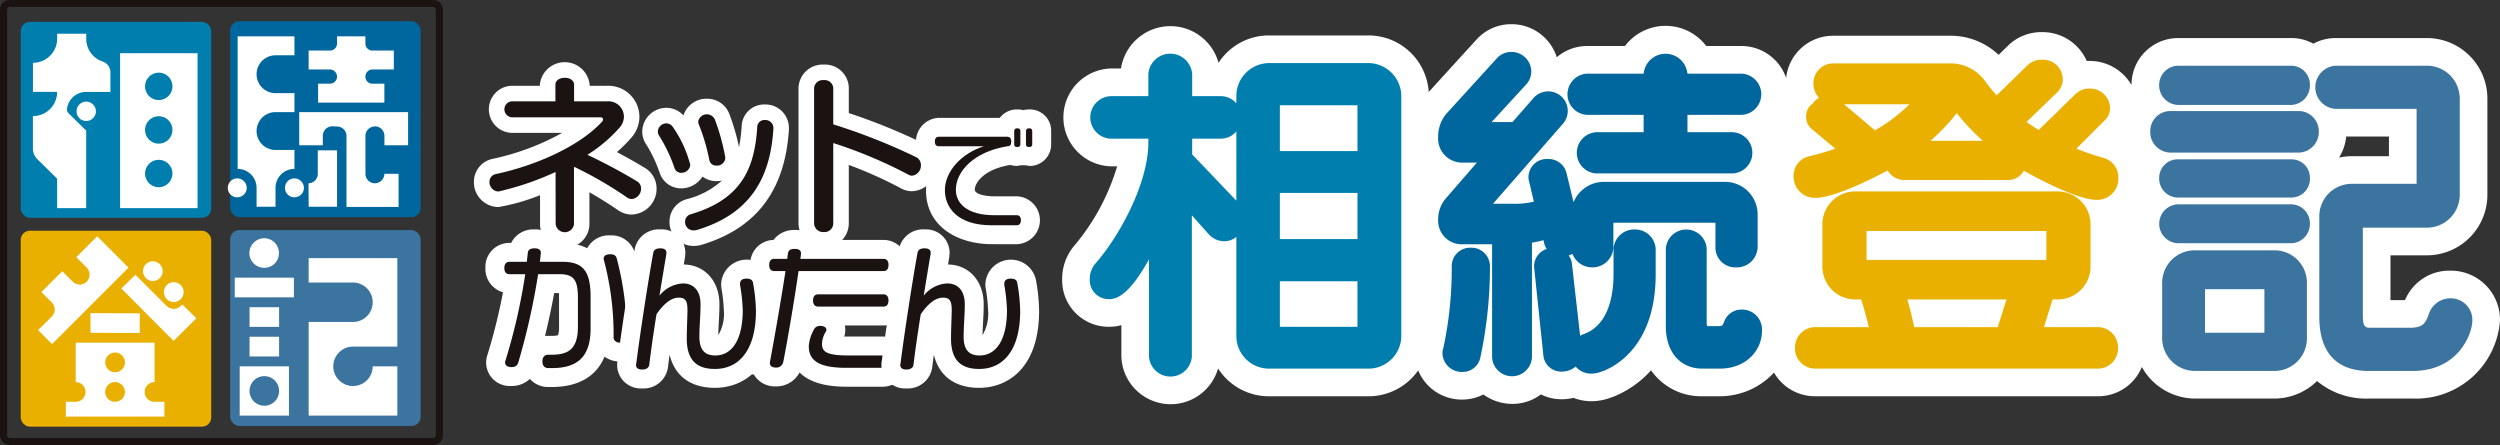 <svg xmlns="http://www.w3.org/2000/svg" width="352.449" height="62.732" viewBox="0 0 352.449 62.732">
  <rect x="0" y="0" width="352.449" height="62.732" fill="#333333" stroke="none"/>
  <g id="グループ_1785" data-name="グループ 1785" transform="translate(-69.217 -380.308)">
    <path id="パス_55037" data-name="パス 55037" d="M166.532,444.331a3.41,3.41,0,0,1-2.592-1.145,3.639,3.639,0,0,1-2.616,1A3.32,3.32,0,0,1,158,439.683a80.641,80.641,0,0,0,2.152-8.708,3.41,3.41,0,0,1-2.475-3.411,3.373,3.373,0,0,1,3.345-3.546h.282a3.468,3.468,0,0,1,3.323-1.9,3.4,3.4,0,0,1,3.211,1.9h.695a7.457,7.457,0,0,1,3.494.749,3.464,3.464,0,0,1,3.257-1.81,3.414,3.414,0,0,1,3.5,2.635,43.754,43.754,0,0,1,1.468,11.788,3.485,3.485,0,0,1-3.586,3.366,3.746,3.746,0,0,1-2.2-.689c-1.149,2.784-3.693,4.274-7.437,4.274Zm.836-13.241c-.4,2.232-.863,4.305-1.292,6.052a3.245,3.245,0,0,1,.4-.024h.5a3.578,3.578,0,0,0,.942-.084,3.587,3.587,0,0,0,.139-1.2v-4.147c0-.251-.006-.448-.015-.6Z" transform="translate(-20.025 -9.464)" fill="#fff"/>
    <path id="パス_55038" data-name="パス 55038" d="M167.171,442.787a1.432,1.432,0,0,1-.06-2.846h.5c2.117,0,3.264-.552,3.264-3.464V432.33c0-2.237-.412-2.784-2.1-2.784h-2.613a97.917,97.917,0,0,1-2.755,12.115,1.345,1.345,0,0,1-1.443.986A1.206,1.206,0,0,1,160.6,441.5a1.179,1.179,0,0,1,.1-.443,83.494,83.494,0,0,0,2.671-11.515h-1.684A1.2,1.2,0,0,1,160.5,428.2a1.214,1.214,0,0,1,1.162-1.363h2.054l.018-.149c.028-.233.053-.445.074-.658.069-.728.561-1.1,1.461-1.1.991,0,1.343.594,1.343,1.1a2.611,2.611,0,0,1-.046.439c-.007.116-.018.238-.031.361h2.64c3.159,0,4.448,1.567,4.448,5.409v4.487c0,4.128-1.891,6.051-5.951,6.051Zm10.136-3.586a1.273,1.273,0,0,1-1.4-1.183,39.868,39.868,0,0,0-1.359-10.848.869.869,0,0,1-.043-.309c0-.18.068-1.082,1.423-1.082a1.264,1.264,0,0,1,1.387,1,41.63,41.63,0,0,1,1.4,11.238A1.3,1.3,0,0,1,177.307,439.2Z" transform="translate(-20.664 -10.103)" fill="#1a1311"/>
    <path id="パス_55039" data-name="パス 55039" d="M166.578,444.221A3.25,3.25,0,0,1,163.994,443a3.458,3.458,0,0,1-2.624,1.084,3.163,3.163,0,0,1-3.183-4.284,80.8,80.8,0,0,0,2.193-8.9,3.4,3.4,0,0,1,.689-6.679h.393a3.249,3.249,0,0,1,3.213-1.9,3.206,3.206,0,0,1,3.122,1.9h.784a7.237,7.237,0,0,1,3.567.8,3.56,3.56,0,0,1,6.532.654,43.606,43.606,0,0,1,1.464,11.751,3.329,3.329,0,0,1-3.431,3.21,3.565,3.565,0,0,1-2.27-.784c-1.092,2.845-3.614,4.37-7.365,4.37Zm.706-13.241c-.425,2.377-.918,4.575-1.369,6.4a3.246,3.246,0,0,1,.6-.057h.5a2.61,2.61,0,0,0,1.075-.125,3.59,3.59,0,0,0,.162-1.312v-4.147c0-.339-.012-.583-.029-.757Z" transform="translate(-20.071 -9.51)" fill="#fff"/>
    <path id="パス_55040" data-name="パス 55040" d="M167.217,442.676a1.277,1.277,0,0,1-.06-2.534h.5c2.166,0,3.42-.593,3.42-3.621v-4.147c0-2.308-.486-2.94-2.259-2.94h-2.746a97.7,97.7,0,0,1-2.771,12.227,1.189,1.189,0,0,1-1.294.873c-.829,0-1.207-.511-1.207-.986a1.033,1.033,0,0,1,.081-.379,83.054,83.054,0,0,0,2.711-11.735h-1.866a1.039,1.039,0,0,1-1.026-1.187c0-.834.505-1.207,1.006-1.207H163.9c.011-.1.022-.19.034-.287.026-.218.053-.439.074-.661.091-.955,1.006-.955,1.306-.955.875,0,1.187.489,1.187.946a2.43,2.43,0,0,1-.042.408c-.013.19-.032.371-.053.549h2.814c3.089,0,4.292,1.473,4.292,5.253v4.487c0,4.021-1.841,5.894-5.794,5.894Zm10.136-3.586a1.122,1.122,0,0,1-1.247-1.027,40.017,40.017,0,0,0-1.365-10.89.753.753,0,0,1-.038-.268c0-.217.091-.926,1.267-.926a1.113,1.113,0,0,1,1.236.884,41.5,41.5,0,0,1,1.393,11.2A1.15,1.15,0,0,1,177.353,439.091Z" transform="translate(-20.71 -10.149)" fill="#1a1311"/>
    <path id="パス_55041" data-name="パス 55041" d="M166.627,444.1a3.077,3.077,0,0,1-2.57-1.322,3.224,3.224,0,0,1-2.638,1.182,3,3,0,0,1-3.012-4.087,80.656,80.656,0,0,0,2.222-9.055,3.018,3.018,0,0,1-2.531-3.159,3.054,3.054,0,0,1,3.019-3.221h.507a3.085,3.085,0,0,1,3.1-1.9,3.034,3.034,0,0,1,3.006,1.9h.9a6.869,6.869,0,0,1,3.648.883,3.376,3.376,0,0,1,6.287.444,43.443,43.443,0,0,1,1.458,11.708,3.16,3.16,0,0,1-3.261,3.04,3.37,3.37,0,0,1-2.348-.911c-1.021,2.926-3.522,4.5-7.288,4.5Zm.564-13.241c-.451,2.548-.982,4.9-1.461,6.8a2.97,2.97,0,0,1,.836-.122h.5c.963,0,1.171-.157,1.174-.159a2.664,2.664,0,0,0,.233-1.448v-4.147a6.772,6.772,0,0,0-.05-.921c-.055,0-.12,0-.194,0Z" transform="translate(-20.121 -9.559)" fill="#fff"/>
    <path id="パス_55042" data-name="パス 55042" d="M167.266,442.556a1.11,1.11,0,0,1-.06-2.195h.5c2.216,0,3.59-.634,3.59-3.79v-4.147c0-2.383-.567-3.109-2.428-3.109h-2.891a97.192,97.192,0,0,1-2.79,12.348,1.014,1.014,0,0,1-1.13.753c-.716,0-1.037-.411-1.037-.817a.832.832,0,0,1,.077-.33,82.257,82.257,0,0,0,2.742-11.953h-2.062c-.2,0-.856-.073-.856-1.017,0-.766.451-1.037.836-1.037H164.1c.015-.143.033-.289.05-.435.026-.22.053-.443.075-.666.053-.547.413-.8,1.136-.8.944,0,1.017.595,1.017.777a2.18,2.18,0,0,1-.044.4c-.013.239-.042.483-.074.728h3.007c3.006,0,4.123,1.378,4.123,5.083v4.487c0,3.905-1.787,5.725-5.625,5.725Zm10.136-3.586a.959.959,0,0,1-1.078-.857,40.166,40.166,0,0,0-1.376-10.955.5.5,0,0,1-.026-.2c0-.227.107-.757,1.1-.757a.943.943,0,0,1,1.072.758,41.341,41.341,0,0,1,1.387,11.156A.982.982,0,0,1,177.4,438.971Z" transform="translate(-20.76 -10.198)" fill="#1a1311"/>
    <path id="パス_55043" data-name="パス 55043" d="M166.673,443.99a2.964,2.964,0,0,1-2.572-1.427,3.048,3.048,0,0,1-2.636,1.287A2.839,2.839,0,0,1,158.59,440a80.929,80.929,0,0,0,2.266-9.266,2.869,2.869,0,0,1-2.556-3.026,2.9,2.9,0,0,1,2.864-3.065h.616a2.93,2.93,0,0,1,2.99-1.9,2.878,2.878,0,0,1,2.9,1.9h1.01a6.521,6.521,0,0,1,3.728.975,2.888,2.888,0,0,1,3.023-2.036,2.958,2.958,0,0,1,3.034,2.273,43.29,43.29,0,0,1,1.454,11.669,3.005,3.005,0,0,1-3.106,2.885,3.1,3.1,0,0,1-2.4-1.039c-1.14,3.742-4.407,4.624-7.236,4.624Zm.432-13.241c-.476,2.716-1.047,5.21-1.55,7.192a2.935,2.935,0,0,1,1.057-.2h.5c1.461,0,1.563-.115,1.563-1.762v-4.147a5.9,5.9,0,0,0-.073-1.068c-.08-.008-.187-.014-.327-.014Z" transform="translate(-20.166 -9.605)" fill="#fff"/>
    <path id="パス_55044" data-name="パス 55044" d="M167.812,442.446h-.5c-.22,0-.822-.08-.822-.941,0-.781.521-.942.761-.942h.5c2.323,0,3.745-.721,3.745-3.945v-4.147c0-2.444-.6-3.265-2.584-3.265h-3.025a97.324,97.324,0,0,1-2.8,12.46c-.121.381-.341.641-.982.641-.581,0-.881-.3-.881-.661a.689.689,0,0,1,.06-.261,82.5,82.5,0,0,0,2.784-12.179h-2.244c-.361,0-.7-.22-.7-.861s.34-.881.681-.881h2.484c.04-.4.1-.822.14-1.242s.281-.661.982-.661c.661,0,.862.32.862.62a1.984,1.984,0,0,1-.04.361c-.02.32-.06.62-.1.921h3.185c2.8,0,3.966,1.2,3.966,4.927v4.487C173.281,441.1,171.178,442.446,167.812,442.446Zm9.635-3.585c-.621,0-.921-.381-.921-.7a40.863,40.863,0,0,0-1.382-11,.439.439,0,0,1-.02-.16c0-.3.2-.6.941-.6.541,0,.8.18.921.641a41.585,41.585,0,0,1,1.382,11.117A.833.833,0,0,1,177.448,438.861Z" transform="translate(-20.805 -10.244)" fill="#1a1311"/>
    <path id="パス_55045" data-name="パス 55045" d="M185.184,444.532a3.327,3.327,0,0,1-3.506-3.286,3.7,3.7,0,0,1,.084-.762c.511-4.042,1.659-11.532,2.382-15.518a3.461,3.461,0,0,1,3.644-2.851,3.315,3.315,0,0,1,3.506,3.266c0,.087-.009.255-.023.4l-.019.214s-.122.713-.18,1.065c2.966.049,5.03,2.341,5.03,5.609v.06c0,.833-.045,1.663-.084,2.4-.035.659-.068,1.285-.076,1.88a5.875,5.875,0,0,0,.779-3.515,23.5,23.5,0,0,0-.35-3.163l-.021-.141-.009-.4a3.605,3.605,0,0,1,7.145-.462,25.826,25.826,0,0,1,.427,4.262c0,8.005-4.366,10.857-8.453,10.857-3.43,0-5.669-1.678-6.384-4.685-.081.6-.157,1.187-.226,1.747A3.463,3.463,0,0,1,185.184,444.532Zm10.8-6.82" transform="translate(-25.458 -9.464)" fill="#fff"/>
    <path id="パス_55046" data-name="パス 55046" d="M185.823,442.987c-.914,0-1.323-.554-1.323-1.1a1.478,1.478,0,0,1,.053-.371c.5-3.994,1.659-11.548,2.379-15.52.133-.7.637-1.057,1.5-1.057.976,0,1.322.583,1.322,1.083,0,.043-.006.125-.013.2l-.012.136c-.2,1.147-.449,2.665-.74,4.449a4.311,4.311,0,0,1,2.629-.919c2.171,0,2.945,1.77,2.945,3.426v.06c0,.77-.041,1.537-.081,2.279-.04.764-.079,1.505-.079,2.228,0,1.9.847,2.163,1.762,2.163,2.151,0,3.385-2.154,3.385-5.909a24.86,24.86,0,0,0-.376-3.492l-.005-.254a1.219,1.219,0,0,1,1.383-1.182c1.045,0,1.348.584,1.418,1.075a24.207,24.207,0,0,1,.405,3.954c0,5.431-2.344,8.674-6.27,8.674-2.993,0-4.448-1.56-4.448-4.768,0-.68.033-1.7.061-2.513.022-.656.039-1.191.039-1.454,0-1.268-.227-1.321-.741-1.321-.835,0-1.738.689-2.687,2.046-.37,2.28-.735,4.824-1,6.986C187.271,442.391,186.848,442.987,185.823,442.987Z" transform="translate(-26.097 -10.103)" fill="#1a1311"/>
    <path id="パス_55047" data-name="パス 55047" d="M185.23,444.421a3.172,3.172,0,0,1-3.351-3.129,3.555,3.555,0,0,1,.077-.714c.517-4.077,1.669-11.58,2.387-15.538a3.305,3.305,0,0,1,3.491-2.722,3.127,3.127,0,0,1,3.35,3.11c0,.084-.009.244-.022.389v-.032l-.006.126-.028.2c-.06.35-.125.736-.2,1.155h.086c2.928,0,4.974,2.242,4.974,5.453v.06c0,.824-.045,1.655-.084,2.387-.037.7-.076,1.431-.076,2.12v.079c.752-.333,1.092-2.086,1.092-3.825a23.72,23.72,0,0,0-.352-3.188l-.025-.162,0-.19v-.205a3.452,3.452,0,0,1,6.836-.393,25.7,25.7,0,0,1,.426,4.239c0,7.89-4.286,10.7-8.3,10.7-3.7,0-5.979-2-6.4-5.539-.133.947-.255,1.873-.362,2.736A3.313,3.313,0,0,1,185.23,444.421Z" transform="translate(-25.504 -9.51)" fill="#fff"/>
    <path id="パス_55048" data-name="パス 55048" d="M185.869,442.877c-.861,0-1.167-.51-1.167-.946a1.352,1.352,0,0,1,.046-.328c.506-4.021,1.662-11.56,2.384-15.535.118-.626.557-.928,1.341-.928.86,0,1.167.479,1.167.927,0,.039-.006.116-.013.184,0,.033-.006.064-.007.081v.021l0,.029c-.21,1.225-.485,2.885-.8,4.842a4.29,4.29,0,0,1,2.848-1.136c2.056,0,2.789,1.689,2.789,3.27v.06c0,.76-.041,1.528-.08,2.271s-.08,1.493-.08,2.236c0,2.043.97,2.319,1.918,2.319,2.25,0,3.541-2.21,3.541-6.064a25,25,0,0,0-.378-3.517l0-.024v-.205c0-.473.321-1.027,1.227-1.027.749,0,1.174.316,1.263.941a24.03,24.03,0,0,1,.4,3.932c0,5.333-2.286,8.518-6.114,8.518-2.888,0-4.292-1.509-4.292-4.612,0-.658.032-1.641.061-2.507.021-.638.039-1.19.039-1.459,0-1.264-.224-1.478-.9-1.478-.9,0-1.849.721-2.835,2.143-.372,2.291-.739,4.848-1.008,7.027C187.167,442.374,186.788,442.877,185.869,442.877Z" transform="translate(-26.143 -10.149)" fill="#1a1311"/>
    <path id="パス_55049" data-name="パス 55049" d="M185.279,444.3a3.006,3.006,0,0,1-3.18-2.96,3.369,3.369,0,0,1,.08-.712c.507-4.029,1.656-11.51,2.38-15.51a3.145,3.145,0,0,1,3.324-2.583,2.963,2.963,0,0,1,3.18,2.941c0,.08-.009.234-.022.373l0,.148-.025.1c-.072.426-.151.891-.233,1.388.1,0,.192-.006.289-.006,2.873,0,4.8,2.123,4.8,5.284v.06c0,.819-.045,1.648-.084,2.379s-.077,1.444-.077,2.128c0,.12,0,.218.012.3,1.045-.134,1.42-2.236,1.42-4.044a23.735,23.735,0,0,0-.352-3.2l-.023-.154-.005-.374a3.281,3.281,0,0,1,6.5-.388,25.6,25.6,0,0,1,.425,4.217c0,5.091-2.136,10.532-8.128,10.532-4.007,0-6.306-2.415-6.306-6.626,0-.195,0-.415.007-.648-.237,1.584-.457,3.189-.634,4.621A3.155,3.155,0,0,1,185.279,444.3Zm10.493-6.375" transform="translate(-25.554 -9.559)" fill="#fff"/>
    <path id="パス_55050" data-name="パス 55050" d="M185.918,442.757c-.736,0-1-.4-1-.777a1.178,1.178,0,0,1,.047-.309c.5-3.982,1.656-11.54,2.379-15.524.1-.538.476-.789,1.175-.789.924,0,1,.579,1,.757,0,.036-.005.105-.012.168,0,.039-.008.076-.008.093-.244,1.434-.553,3.31-.884,5.347a4.346,4.346,0,0,1,3.092-1.417c1.64,0,2.619,1.159,2.619,3.1v.06c0,.756-.04,1.521-.08,2.262s-.08,1.5-.08,2.245c0,1.721.644,2.488,2.087,2.488,2.358,0,3.71-2.272,3.71-6.234a25.1,25.1,0,0,0-.379-3.542l0-.2c0-.414.278-.857,1.058-.857.67,0,1.018.253,1.1.8a23.869,23.869,0,0,1,.4,3.908c0,5.305-2.167,8.349-5.945,8.349-2.774,0-4.122-1.454-4.122-4.443,0-.655.032-1.637.06-2.5.021-.636.039-1.191.039-1.465,0-1.139-.155-1.646-1.066-1.646-.961,0-1.969.756-3,2.247-.375,2.311-.744,4.885-1.015,7.071C187.043,442.45,186.6,442.757,185.918,442.757Z" transform="translate(-26.193 -10.198)" fill="#1a1311"/>
    <path id="パス_55051" data-name="パス 55051" d="M185.325,444.191a2.821,2.821,0,0,1-3.025-2.8,3.223,3.223,0,0,1,.073-.658c.515-4.069,1.666-11.566,2.386-15.537a2.994,2.994,0,0,1,3.17-2.455,2.812,2.812,0,0,1,3.024,2.784c0,.074-.008.216-.019.345v.1s-.2,1.174-.294,1.736q.234-.019.473-.019c2.313,0,4.648,1.586,4.648,5.128v.06c0,.809-.043,1.6-.084,2.37-.039.743-.077,1.444-.077,2.138a3.015,3.015,0,0,0,.03.461h.03c1.6,0,1.682-3.5,1.682-4.207a23.829,23.829,0,0,0-.356-3.238l-.025-.162v-.345A2.889,2.889,0,0,1,200.048,427a2.934,2.934,0,0,1,3.1,2.535,25.469,25.469,0,0,1,.422,4.2c0,7.65-4.118,10.376-7.972,10.376-3.908,0-6.15-2.358-6.15-6.47,0-.689.032-1.688.062-2.569l0-.1-.075.1c-.345,2.161-.679,4.509-.928,6.522A3.006,3.006,0,0,1,185.325,444.191Z" transform="translate(-25.599 -9.605)" fill="#fff"/>
    <path id="パス_55052" data-name="パス 55052" d="M196.24,442.567c-2.484,0-3.966-1.162-3.966-4.287,0-1.142.1-3.326.1-3.966,0-1.142-.16-1.8-1.222-1.8-1.082,0-2.144.881-3.145,2.343-.421,2.584-.781,5.168-1.022,7.111-.04.4-.381.681-1.021.681-.621,0-.842-.3-.842-.62a1.013,1.013,0,0,1,.04-.261c.521-4.147,1.683-11.678,2.384-15.544.08-.42.34-.661,1.022-.661.62,0,.841.28.841.6,0,.06-.02.22-.02.26-.26,1.522-.6,3.586-.961,5.809a4.52,4.52,0,0,1,3.325-1.723c1.362,0,2.464.882,2.464,2.945v.06c0,1.5-.161,3-.161,4.507,0,1.923.822,2.644,2.244,2.644,2.3,0,3.867-2.124,3.867-6.39a25.127,25.127,0,0,0-.381-3.566v-.18c0-.4.281-.7.9-.7.641,0,.881.241.942.661a24.132,24.132,0,0,1,.4,3.887C202.029,439.862,199.685,442.567,196.24,442.567Z" transform="translate(-26.238 -10.244)" fill="#1a1311"/>
    <path id="パス_55053" data-name="パス 55053" d="M219.4,444.314c-2.346,0-4.984-.419-6.545-2.012a3.717,3.717,0,0,1-3.391,1.972,3.43,3.43,0,0,1-3.041-1.659l-.65-.128.279-2.15.012-.063.146-1.122.066-.021c.446-2.42,1.021-5.7,1.521-8.774a3.42,3.42,0,0,1-1.9-3.211,3.373,3.373,0,0,1,3.284-3.525,3.6,3.6,0,0,1,3.006-1.4,3.439,3.439,0,0,1,2.936,1.4h9.564a3.373,3.373,0,0,1,3.366,3.526,3.613,3.613,0,0,1-.939,2.517,3.513,3.513,0,0,1,.939,2.492,3.335,3.335,0,0,1-3.366,3.525h-5.452a3.043,3.043,0,0,1-.08,1.555c.152,0,.32.007.505.007h5.028a3.539,3.539,0,0,1,0,7.072Z" transform="translate(-30.914 -9.488)" fill="#fff"/>
    <path id="パス_55054" data-name="パス 55054" d="M220.078,442.77c-3.963,0-5.73-1.094-5.73-3.546a5.886,5.886,0,0,1,.732-2.459,1.426,1.426,0,0,1,1.352-.866c.941,0,1.362.524,1.362,1.042a.864.864,0,0,1-.161.509,2.967,2.967,0,0,0-.46,1.475c0,.535,0,1.141,3.165,1.141h5.028a1.362,1.362,0,0,1,0,2.705Zm-9.936-.04a1.133,1.133,0,0,1-1.283-1.1,1.483,1.483,0,0,1,.013-.17l.162-.05-.156-.03.008-.058c.567-3.014,1.458-8.084,2.1-12.19h-1.041a1.354,1.354,0,0,1,0-2.686h1.42c.064-.6.163-1.4,1.5-1.4,1.278,0,1.342.918,1.342,1.1a2.6,2.6,0,0,1-.018.3h11.175a1.354,1.354,0,0,1,0,2.686H213.8c-.667,4.542-1.62,10.033-2.127,12.554A1.45,1.45,0,0,1,210.142,442.73Zm5.989-8.593a1.354,1.354,0,0,1,0-2.685h9.235a1.353,1.353,0,0,1,0,2.685Z" transform="translate(-31.589 -10.126)" fill="#1a1311"/>
    <path id="パス_55055" data-name="パス 55055" d="M219.485,444.2c-2.387,0-5.085-.44-6.587-2.141a3.533,3.533,0,0,1-3.349,2.1,3.152,3.152,0,0,1-3.31-3.13,3.648,3.648,0,0,1,.023-.37l0-.043.026-.2.012-.072c.471-2.5,1.168-6.436,1.754-10.042a3.256,3.256,0,0,1-1.917-3.115,3.221,3.221,0,0,1,3.211-3.37h0a3.351,3.351,0,0,1,2.924-1.4,3.278,3.278,0,0,1,2.852,1.4h9.647a3.221,3.221,0,0,1,3.211,3.37,3.424,3.424,0,0,1-1.006,2.515,3.432,3.432,0,0,1,1.006,2.493,3.185,3.185,0,0,1-3.211,3.37h-5.651a2.908,2.908,0,0,1-.1,1.859c.206.008.445.014.723.014h5.028a3.383,3.383,0,0,1,0,6.76Z" transform="translate(-30.996 -9.533)" fill="#fff"/>
    <path id="パス_55056" data-name="パス 55056" d="M220.124,442.66c-3.855,0-5.574-1.045-5.574-3.39a5.744,5.744,0,0,1,.716-2.389,1.261,1.261,0,0,1,1.212-.781c.891,0,1.207.477,1.207.886a.712.712,0,0,1-.132.419,3.129,3.129,0,0,0-.489,1.565c0,.608,0,1.3,3.32,1.3h5.028a1.058,1.058,0,0,1,1.047,1.207,1.048,1.048,0,0,1-1.047,1.187Zm-9.936-.039c-.832,0-1.127-.51-1.127-.947a1.481,1.481,0,0,1,.012-.15.525.525,0,0,0,.008-.07v-.027l0-.033c.585-3.109,1.487-8.244,2.124-12.375h-1.223c-.643,0-1.027-.443-1.027-1.187,0-.875.53-1.187,1.027-1.187h1.56c0-.042.009-.082.013-.122.064-.6.136-1.28,1.352-1.28,1.1,0,1.187.724,1.187.946a2.908,2.908,0,0,1-.041.456h11.354c.5,0,1.027.312,1.027,1.187,0,.743-.384,1.187-1.027,1.187h-11.7c-.667,4.568-1.625,10.1-2.146,12.68A1.3,1.3,0,0,1,210.188,442.62Zm5.989-8.593c-.642,0-1.027-.444-1.027-1.187,0-.875.531-1.187,1.027-1.187h9.235c.5,0,1.027.312,1.027,1.187,0,.743-.384,1.187-1.027,1.187Z" transform="translate(-31.635 -10.172)" fill="#1a1311"/>
    <path id="パス_55057" data-name="パス 55057" d="M219.534,444.084c-2.447,0-5.225-.468-6.645-2.32a3.324,3.324,0,0,1-3.291,2.281,2.987,2.987,0,0,1-3.14-2.961c0-.091.007-.21.019-.332v-.091l.037-.2c.5-2.7,1.2-6.638,1.781-10.22a3.24,3.24,0,0,1,1.1-6.2h.1a3.174,3.174,0,0,1,2.827-1.4,3.1,3.1,0,0,1,2.758,1.4h9.741a3.021,3.021,0,0,1,3.04,3.2,3.144,3.144,0,0,1-1.082,2.5,3.225,3.225,0,0,1,1.082,2.507,3.02,3.02,0,0,1-3.04,3.2h-5.876a2.848,2.848,0,0,1,.162.945,2.727,2.727,0,0,1-.295,1.238c.258.017.58.029.98.029h5.028a3.214,3.214,0,0,1,0,6.421Z" transform="translate(-31.045 -9.583)" fill="#fff"/>
    <path id="パス_55058" data-name="パス 55058" d="M220.173,442.54c-3.738,0-5.4-.993-5.4-3.221a5.6,5.6,0,0,1,.7-2.313,1.1,1.1,0,0,1,1.061-.688c.764,0,1.037.371,1.037.717a.541.541,0,0,1-.111.334,3.287,3.287,0,0,0-.51,1.649c0,.8.263,1.466,3.49,1.466h5.028c.425,0,.877.273.877,1.037s-.453,1.017-.877,1.017Zm-9.936-.039c-.706,0-.957-.4-.957-.778a1.26,1.26,0,0,1,.011-.129c0-.033.009-.067.009-.091.6-3.192,1.519-8.446,2.158-12.6h-1.421c-.258,0-.857-.1-.857-1.017,0-.637.32-1.017.857-1.017h1.709c.013-.1.023-.186.033-.273.065-.606.121-1.129,1.183-1.129.918,0,1.017.543,1.017.777a3.565,3.565,0,0,1-.07.614l0,.011h11.554c.537,0,.857.381.857,1.017,0,.918-.6,1.017-.857,1.017H213.618c-.668,4.59-1.64,10.206-2.165,12.815A1.137,1.137,0,0,1,210.238,442.5Zm5.989-8.593c-.258,0-.857-.1-.857-1.017,0-.637.32-1.018.857-1.018h9.235c.537,0,.857.381.857,1.018,0,.918-.6,1.017-.857,1.017Z" transform="translate(-31.684 -10.222)" fill="#1a1311"/>
    <path id="パス_55059" data-name="パス 55059" d="M219.58,443.973c-3.411,0-5.658-.844-6.72-2.517l-.013.065a3.14,3.14,0,0,1-3.2,2.413,2.833,2.833,0,0,1-2.985-2.8,3.056,3.056,0,0,1,.02-.322v-.1l.037-.2c.49-2.6,1.2-6.645,1.8-10.316a2.917,2.917,0,0,1-1.956-2.9,2.87,2.87,0,0,1,2.885-3.044h.189a3.012,3.012,0,0,1,2.736-1.4,2.942,2.942,0,0,1,2.668,1.4h9.831a2.87,2.87,0,0,1,2.885,3.044,3.037,3.037,0,0,1-1.178,2.5,3.036,3.036,0,0,1,1.178,2.5,2.87,2.87,0,0,1-2.885,3.044h-6.107a2.677,2.677,0,0,1,.238,1.1,2.56,2.56,0,0,1-.4,1.376c.295.027.7.047,1.238.047h5.028a3.058,3.058,0,0,1,0,6.109Z" transform="translate(-31.091 -9.628)" fill="#fff"/>
    <path id="パス_55060" data-name="パス 55060" d="M225.506,428.788H213.528c-.681,4.707-1.663,10.356-2.183,12.94a1,1,0,0,1-1.061.661c-.6,0-.8-.32-.8-.621,0-.06.02-.16.02-.22.561-2.985,1.523-8.433,2.183-12.759h-1.6c-.4,0-.7-.241-.7-.862,0-.6.3-.861.7-.861h1.843c.14-.822-.04-1.4,1.082-1.4.641,0,.861.281.861.621a5.193,5.193,0,0,1-.1.781h11.738c.4,0,.7.26.7.861C226.207,428.548,225.907,428.788,225.506,428.788Zm0,13.641h-5.288c-3.987,0-5.248-1.122-5.248-3.065a5.444,5.444,0,0,1,.681-2.244.934.934,0,0,1,.921-.6c.561,0,.881.22.881.561a.383.383,0,0,1-.08.241,3.505,3.505,0,0,0-.541,1.743c0,1.061.6,1.622,3.645,1.622h5.028c.4,0,.721.26.721.881C226.227,442.169,225.907,442.43,225.506,442.43Zm0-8.634h-9.235c-.4,0-.7-.241-.7-.862,0-.6.3-.861.7-.861h9.235c.4,0,.7.261.7.861C226.207,433.556,225.907,433.8,225.506,433.8Z" transform="translate(-31.73 -10.267)" fill="#1a1311"/>
    <path id="パス_55061" data-name="パス 55061" d="M233.34,444.532a3.327,3.327,0,0,1-3.507-3.286,3.729,3.729,0,0,1,.084-.757c.511-4.045,1.661-11.539,2.384-15.523a3.46,3.46,0,0,1,3.644-2.851,3.315,3.315,0,0,1,3.506,3.266c0,.091-.01.264-.026.42l-.019.2s-.121.708-.179,1.058c2.968.049,5.031,2.341,5.031,5.609v.06c0,.833-.044,1.663-.084,2.4-.034.629-.068,1.273-.076,1.88a5.881,5.881,0,0,0,.779-3.515,23.391,23.391,0,0,0-.351-3.163l-.021-.143-.008-.4a3.605,3.605,0,0,1,7.145-.456,25.877,25.877,0,0,1,.427,4.26c0,8.005-4.367,10.857-8.454,10.857-3.429,0-5.669-1.679-6.383-4.686-.081.6-.157,1.188-.226,1.747A3.463,3.463,0,0,1,233.34,444.532Zm10.8-6.82" transform="translate(-36.36 -9.464)" fill="#fff"/>
    <path id="パス_55062" data-name="パス 55062" d="M233.978,442.987c-.914,0-1.322-.554-1.322-1.1a1.571,1.571,0,0,1,.051-.37c.5-3.99,1.659-11.544,2.38-15.521.132-.7.635-1.057,1.5-1.057.976,0,1.322.583,1.322,1.083,0,.043-.006.126-.014.2l-.012.138c-.2,1.143-.448,2.662-.74,4.446a4.314,4.314,0,0,1,2.629-.919c2.172,0,2.945,1.77,2.945,3.426v.06c0,.77-.041,1.537-.08,2.279s-.08,1.5-.08,2.228c0,1.9.847,2.163,1.762,2.163,2.151,0,3.385-2.154,3.385-5.909a24.848,24.848,0,0,0-.375-3.492l-.005-.254A1.219,1.219,0,0,1,248.7,429.2c1.047,0,1.349.584,1.418,1.075a24.125,24.125,0,0,1,.405,3.954c0,5.431-2.344,8.674-6.27,8.674-2.992,0-4.447-1.56-4.447-4.768,0-.662.033-1.646.06-2.513.022-.656.039-1.191.039-1.454,0-1.268-.227-1.321-.741-1.321-.835,0-1.738.689-2.687,2.046-.37,2.285-.735,4.829-1,6.986C235.427,442.391,235,442.987,233.978,442.987Z" transform="translate(-36.999 -10.103)" fill="#1a1311"/>
    <path id="パス_55063" data-name="パス 55063" d="M233.386,444.421a3.172,3.172,0,0,1-3.351-3.129,3.575,3.575,0,0,1,.077-.715c.515-4.069,1.667-11.57,2.387-15.537a3.3,3.3,0,0,1,3.491-2.722,3.127,3.127,0,0,1,3.351,3.11c0,.087-.01.255-.025.405,0-.009,0-.028,0-.046l-.006.125-.027.2c-.06.35-.126.736-.2,1.155h.087c2.928,0,4.973,2.242,4.973,5.453v.06c0,.835-.046,1.661-.084,2.389s-.077,1.448-.077,2.118c0,.027,0,.053,0,.079.751-.333,1.091-2.086,1.091-3.825a23.722,23.722,0,0,0-.352-3.188l-.025-.162,0-.19v-.205a3.452,3.452,0,0,1,6.836-.393,25.708,25.708,0,0,1,.426,4.239c0,7.89-4.287,10.7-8.3,10.7-3.7,0-5.978-2-6.4-5.54-.132.946-.255,1.873-.362,2.738A3.312,3.312,0,0,1,233.386,444.421Z" transform="translate(-36.405 -9.51)" fill="#fff"/>
    <path id="パス_55064" data-name="パス 55064" d="M234.024,442.877c-.862,0-1.167-.51-1.167-.946a1.353,1.353,0,0,1,.046-.328c.506-4.021,1.662-11.56,2.383-15.535.119-.626.558-.928,1.342-.928.86,0,1.167.479,1.167.927,0,.039-.007.116-.013.184,0,.033-.007.064-.007.081v.021l0,.029c-.21,1.225-.485,2.885-.8,4.842a4.288,4.288,0,0,1,2.848-1.136c2.056,0,2.789,1.689,2.789,3.27v.06c0,.76-.041,1.528-.08,2.271s-.08,1.493-.08,2.236c0,2.043.969,2.319,1.918,2.319,2.25,0,3.541-2.21,3.541-6.064a25,25,0,0,0-.378-3.517l0-.024v-.205c0-.473.321-1.027,1.227-1.027.749,0,1.174.316,1.263.941a24.115,24.115,0,0,1,.4,3.932c0,5.333-2.286,8.518-6.115,8.518-2.887,0-4.291-1.509-4.291-4.612,0-.658.033-1.641.061-2.507.021-.638.039-1.19.039-1.459,0-1.264-.224-1.478-.9-1.478-.9,0-1.849.721-2.835,2.143-.372,2.291-.739,4.848-1.009,7.027C235.323,442.374,234.944,442.877,234.024,442.877Z" transform="translate(-37.044 -10.149)" fill="#1a1311"/>
    <path id="パス_55065" data-name="パス 55065" d="M233.435,444.3a3.006,3.006,0,0,1-3.181-2.96,3.294,3.294,0,0,1,.084-.723c.507-4.027,1.653-11.5,2.378-15.5a3.142,3.142,0,0,1,3.323-2.583,2.963,2.963,0,0,1,3.18,2.941c0,.08-.009.234-.022.374l-.005.148-.024.1c-.073.426-.15.891-.233,1.389.1,0,.192-.006.289-.006,2.872,0,4.8,2.123,4.8,5.284v.06c0,.808-.042,1.6-.082,2.363-.039.734-.078,1.461-.078,2.144,0,.12,0,.218.012.3,1.045-.135,1.42-2.236,1.42-4.044a23.779,23.779,0,0,0-.354-3.213l-.023-.154,0-.362a3.282,3.282,0,0,1,6.5-.388,25.646,25.646,0,0,1,.424,4.217c0,5.091-2.135,10.532-8.128,10.532-4.007,0-6.3-2.415-6.3-6.626,0-.2,0-.415.007-.65-.236,1.58-.457,3.184-.635,4.622A3.155,3.155,0,0,1,233.435,444.3Z" transform="translate(-36.455 -9.559)" fill="#fff"/>
    <path id="パス_55066" data-name="パス 55066" d="M234.073,442.757c-.735,0-1-.4-1-.777a1.147,1.147,0,0,1,.048-.311c.5-3.98,1.656-11.539,2.378-15.522.1-.538.475-.789,1.175-.789.925,0,1,.579,1,.757,0,.036-.007.106-.012.168,0,.039-.008.076-.009.093-.243,1.434-.552,3.31-.883,5.347a4.347,4.347,0,0,1,3.092-1.417c1.64,0,2.619,1.159,2.619,3.1v.06c0,.755-.041,1.521-.08,2.262s-.08,1.5-.08,2.245c0,1.721.644,2.488,2.087,2.488,2.358,0,3.71-2.272,3.71-6.234a25.188,25.188,0,0,0-.379-3.542l0-.2c0-.414.278-.857,1.057-.857.671,0,1.019.253,1.1.8a24,24,0,0,1,.4,3.908c0,5.305-2.167,8.349-5.945,8.349-2.773,0-4.121-1.454-4.121-4.443,0-.655.032-1.637.06-2.5.021-.636.039-1.191.039-1.465,0-1.139-.154-1.646-1.067-1.646-.96,0-1.969.756-3,2.247-.373,2.3-.743,4.874-1.015,7.071C235.2,442.45,234.76,442.757,234.073,442.757Z" transform="translate(-37.094 -10.198)" fill="#1a1311"/>
    <path id="パス_55067" data-name="パス 55067" d="M233.481,444.191a2.821,2.821,0,0,1-3.025-2.8,3.178,3.178,0,0,1,.074-.66c.515-4.075,1.666-11.57,2.385-15.534a2.993,2.993,0,0,1,3.17-2.455,2.812,2.812,0,0,1,3.025,2.784c0,.075-.009.217-.021.348v.1s-.2,1.174-.294,1.736c.157-.012.315-.019.475-.019,2.312,0,4.647,1.586,4.647,5.128v.06c0,.81-.043,1.6-.084,2.37-.039.743-.077,1.444-.077,2.137a3.015,3.015,0,0,0,.03.461h.03c1.6,0,1.683-3.5,1.683-4.207a23.922,23.922,0,0,0-.356-3.238l-.025-.162v-.345A2.889,2.889,0,0,1,248.2,427a2.933,2.933,0,0,1,3.1,2.537,25.5,25.5,0,0,1,.422,4.193c0,7.65-4.119,10.376-7.973,10.376-3.908,0-6.15-2.358-6.15-6.47,0-.689.033-1.688.063-2.569l0-.1c-.025.032-.05.063-.075.1-.343,2.144-.677,4.493-.928,6.523A3,3,0,0,1,233.481,444.191Z" transform="translate(-36.501 -9.605)" fill="#fff"/>
    <path id="パス_55068" data-name="パス 55068" d="M244.395,442.567c-2.483,0-3.966-1.162-3.966-4.287,0-1.142.1-3.326.1-3.966,0-1.142-.16-1.8-1.222-1.8-1.082,0-2.144.881-3.145,2.343-.421,2.584-.781,5.168-1.022,7.111-.04.4-.381.681-1.021.681-.621,0-.842-.3-.842-.62a1.013,1.013,0,0,1,.04-.261c.521-4.147,1.683-11.678,2.384-15.544.08-.42.34-.661,1.022-.661.62,0,.841.28.841.6,0,.06-.02.22-.02.26-.261,1.522-.6,3.586-.962,5.809a4.521,4.521,0,0,1,3.326-1.723c1.362,0,2.463.882,2.463,2.945v.06c0,1.5-.16,3-.16,4.507,0,1.923.822,2.644,2.243,2.644,2.3,0,3.866-2.124,3.866-6.39a25.234,25.234,0,0,0-.381-3.566v-.18c0-.4.281-.7.9-.7.641,0,.881.241.941.661a24.213,24.213,0,0,1,.4,3.887C250.184,439.862,247.841,442.567,244.395,442.567Z" transform="translate(-37.139 -10.244)" fill="#1a1311"/>
    <rect id="長方形_1934" data-name="長方形 1934" width="26.856" height="27.624" rx="1.294" transform="translate(72.139 383.388)" fill="#007eae"/>
    <rect id="長方形_1935" data-name="長方形 1935" width="26.856" height="27.624" rx="1.294" transform="translate(72.139 412.835)" fill="#eab000"/>
    <rect id="長方形_1936" data-name="長方形 1936" width="26.856" height="27.624" rx="1.294" transform="translate(101.664 383.293)" fill="#00679e"/>
    <path id="パス_55069" data-name="パス 55069" d="M130.275,443.04H70.61a1.379,1.379,0,0,1-1.393-1.361V381.67a1.38,1.38,0,0,1,1.393-1.362h59.665a1.38,1.38,0,0,1,1.393,1.362v60.01A1.379,1.379,0,0,1,130.275,443.04ZM70.61,381.287a.387.387,0,0,0-.391.382v60.01a.388.388,0,0,0,.391.382h59.665a.388.388,0,0,0,.391-.382V381.67a.387.387,0,0,0-.391-.382Z" transform="translate(0 0)" fill="#1a1311"/>
    <rect id="長方形_1937" data-name="長方形 1937" width="26.856" height="27.624" rx="1.294" transform="translate(101.664 412.74)" fill="#3b749f"/>
    <g id="グループ_1779" data-name="グループ 1779" transform="translate(73.862 385.075)">
      <path id="パス_55070" data-name="パス 55070" d="M86.143,391.909v2.753H82.73a2.72,2.72,0,0,0-2.712,2.4.784.784,0,0,0,.249.637l2.462,2.42v10.922h-4.1v-4.1a.123.123,0,0,0-.036-.087l-2.748-2.707a2.108,2.108,0,0,1-.629-1.5v-4.579h0a3.4,3.4,0,0,0,3.413-3.413H75.221v-4.1h0a3.4,3.4,0,0,0,3.413-3.413v-.683h4.1v.683a3.375,3.375,0,0,0,2.322,3.241A1.591,1.591,0,0,1,86.143,391.909ZM84.1,397.393a1.369,1.369,0,0,1-1.365,1.365,1.352,1.352,0,0,1-1.365-1.365,1.37,1.37,0,0,1,1.365-1.365A1.388,1.388,0,0,1,84.1,397.393ZM98.43,389.2v21.844H87.508V389.2H98.43Zm-3.615,4.156a1.929,1.929,0,1,0-1.846,2.452A1.936,1.936,0,0,0,94.815,393.357Zm0,6.143a1.929,1.929,0,1,0-1.846,2.452A1.935,1.935,0,0,0,94.815,399.5Zm0,6.144a1.929,1.929,0,1,0-1.846,2.452A1.936,1.936,0,0,0,94.815,405.644Z" transform="translate(-75.221 -386.47)" fill="#fff"/>
      <path id="パス_55071" data-name="パス 55071" d="M112.065,406.954a1.356,1.356,0,0,1,1.335,1.334,1.339,1.339,0,0,1-1.335,1.335,1.322,1.322,0,0,1-1.334-1.335A1.338,1.338,0,0,1,112.065,406.954Zm5.392,1.334v2.669h-2.67v-2.669a2.676,2.676,0,0,0-2.669-2.669V386.933h8.009v2.67h-2.67a2.669,2.669,0,1,0,0,5.339h2.67v2.67h-2.67a2.669,2.669,0,1,0,0,5.338h2.67v2.67A2.66,2.66,0,0,0,117.458,408.288Zm2.67-1.334a1.356,1.356,0,0,1,1.335,1.334,1.339,1.339,0,0,1-1.335,1.335,1.323,1.323,0,0,1-1.335-1.335A1.339,1.339,0,0,1,120.127,406.954Zm11.344-7.314a1.322,1.322,0,0,0-1.335,1.335v5.339a1.338,1.338,0,0,0,1.335,1.335,1.356,1.356,0,0,0,1.335-1.335h2v4.671h-7.341v-10.01a1.338,1.338,0,0,0-1.335-1.335l-.667-.027a1.339,1.339,0,0,0-1.335,1.335v1.335H120.8v-4.671h15.349v4.671h-3.337v-1.335a1.357,1.357,0,0,0-1.335-1.335ZM126.133,403v7.954h-4l-.026-3.31a1.316,1.316,0,0,0,1.308-1.335V403Zm4-15.055a.969.969,0,0,0,.988.988h3.016v2.67h-3.016a.991.991,0,0,0-.988,1.014.969.969,0,0,0,.988.988h1.682v2.669h-9.343v-2.669h1.655a.992.992,0,0,0,1.014-.988,1.014,1.014,0,0,0-1.014-1.014h-2.99v-2.67h2.99a.992.992,0,0,0,1.014-.988v-1.014h4Z" transform="translate(-83.26 -386.575)" fill="#fff"/>
      <path id="パス_55072" data-name="パス 55072" d="M78.1,434.674a1.427,1.427,0,0,0,0-1.973c-.556-.528-1.473-1.472-1.473-1.472l2.944-2.944s.917.945,1.473,1.472a1.375,1.375,0,0,0,1.972,0,1.425,1.425,0,0,0,0-1.972l-1.472-1.473,2.945-2.944,4.417,4.417L78.128,438.564l-1.974-1.973Zm13.084,10.64a1.377,1.377,0,0,0,1.389,1.389h1.389v2.083H80.072V446.7H81.46a1.394,1.394,0,0,0,1.389-1.389,1.411,1.411,0,0,0-1.389-1.389v-5.557H92.573v5.557A1.393,1.393,0,0,0,91.183,445.314ZM83.544,434.2l6.945.027v2.778l-6.945-.028Zm4.861,6.945a1.412,1.412,0,0,0-1.389-1.389,1.393,1.393,0,0,0-1.389,1.389,1.375,1.375,0,0,0,1.389,1.389A1.393,1.393,0,0,0,88.405,441.147Zm0,4.167a1.411,1.411,0,0,0-1.389-1.389,1.392,1.392,0,0,0-1.389,1.389,1.376,1.376,0,0,0,1.389,1.389A1.394,1.394,0,0,0,88.405,445.314Zm10.057-10.39-3.2,3.194-7.362-7.389,1.973-1.945,4.417,4.417a1.427,1.427,0,0,0,1.973,0l.222-.223Zm-7.112-5.668a1.392,1.392,0,0,1,0-1.944,1.376,1.376,0,0,1,1.973,0,1.392,1.392,0,0,1,0,1.944A1.375,1.375,0,0,1,91.35,429.257Zm2.944,2.973a1.427,1.427,0,0,1,0-1.973,1.376,1.376,0,0,1,1.973,0,1.395,1.395,0,0,1-1.973,1.973Z" transform="translate(-75.432 -394.823)" fill="#fff"/>
      <path id="パス_55073" data-name="パス 55073" d="M120.334,429.277v2.778H112v-2.778Zm-.695,12.5v6.946h-6.945v-6.946Zm-3.472-13.89a2.087,2.087,0,0,1-2.111-2.083,2.123,2.123,0,0,1,2.111-2.083,2.075,2.075,0,0,1,2.056,2.083A2.04,2.04,0,0,1,116.168,427.889Zm2.083,5.556v2.778h-4.167v-2.778Zm0,4.167v2.778h-4.167v-2.778Zm0,7.64a2.083,2.083,0,0,0-4.167,0,2.083,2.083,0,1,0,4.167,0Zm4.167-9.724h6.251a2.778,2.778,0,0,0,0-5.556h-6.251v-3.445h12.5V439h-6.25a2.778,2.778,0,1,0,2.778,2.777h3.472v6.946h-12.5Z" transform="translate(-83.547 -394.903)" fill="#fff"/>
    </g>
    <path id="パス_55074" data-name="パス 55074" d="M458.47,419.462a6.762,6.762,0,0,0-6.377,4.152h-2.051V417.3H455.2a8.538,8.538,0,0,0,8.505-8.551V395.222a8.538,8.538,0,0,0-8.505-8.551H442.284a6.509,6.509,0,0,0-3.112.794,6.386,6.386,0,0,0-3.091-.794h-16a6.576,6.576,0,0,0-6.546,6.592c0,.01,0,.019,0,.029a6.861,6.861,0,0,0-5.954-3.4c-.121,0-.241,0-.361.009a6.8,6.8,0,0,0-6.355-4.068,6.729,6.729,0,0,0-4.452,1.637l-.094.08-1.525,1.485a9.8,9.8,0,0,0-6.85-2.689H371.385a6.651,6.651,0,0,0-6.544,5.948,6.655,6.655,0,0,0-6.245-4.5h-5.014a7.2,7.2,0,0,0-11.467,0h-5.35a6.526,6.526,0,0,0-4.257,1.584,6.689,6.689,0,0,0-6.379-4.663,6.6,6.6,0,0,0-4.758,1.974l-.064.063-6.855,7.522a8.51,8.51,0,0,0-8.566-7.973h-13.9a8.453,8.453,0,0,0-7.163,3.86,7.045,7.045,0,0,0-13.753.8H269.6a6.9,6.9,0,0,0,0,13.791h.927a31.138,31.138,0,0,1-5.942,11.075l-.168.2a7.231,7.231,0,0,0-1.642,4.755,6.545,6.545,0,0,0,6.638,6.593,6.39,6.39,0,0,0,1.71-.231v4.461a6.955,6.955,0,0,0,13.636,1.643,8.474,8.474,0,0,0,7.23,3.923h13.9a8.537,8.537,0,0,0,7.078-3.643,6.645,6.645,0,0,0,6.169,4.109,6.736,6.736,0,0,0,3.028-.716,6.918,6.918,0,0,0,4.109,1.323,6.638,6.638,0,0,0,4-1.337,6.474,6.474,0,0,0,2.9.684,7.135,7.135,0,0,0,1.68-.2,7.022,7.022,0,0,0,2.565.479,8.079,8.079,0,0,0,2.784-.538l.279-.1.142-.054a14.311,14.311,0,0,0,5.175-3.665,8.6,8.6,0,0,0,7.247,3.655h2.425a10.389,10.389,0,0,0,7.661-3.335,6.656,6.656,0,0,0,5.735,3.335h40.022a6.646,6.646,0,0,0,6.1-4.126,8.626,8.626,0,0,0,7.569,4.451h11.009a8.644,8.644,0,0,0,6.125-2.469,10.78,10.78,0,0,0,7.263,2.469H453.2a11.872,11.872,0,0,0,12.283-11.023A6.937,6.937,0,0,0,458.47,419.462Zm-8.645-16.139h-5.162a8.819,8.819,0,0,0-1.87.2,6.964,6.964,0,0,0,1.009-2.972h6.023Z" transform="translate(-43.816 -0.997)" fill="#fff"/>
    <g id="グループ_1783" data-name="グループ 1783" transform="translate(222.854 387.614)">
      <path id="パス_55075" data-name="パス 55075" d="M307.028,391.42h-13.9a4.65,4.65,0,0,0-4.653,4.746v.93a2.859,2.859,0,0,0-2.111-1.011h-4.116v-3.137a3.1,3.1,0,0,0-6.18,0v3.137h-5.33a3,3,0,0,0,0,5.993h5.33v.525c0,5.978-4.345,13.562-7.429,17.037l-.041.049a3.349,3.349,0,0,0-.786,2.319,2.657,2.657,0,0,0,2.739,2.694c1.131,0,2.859-.678,5.61-5.609V432.83a3.03,3.03,0,0,0,6.04,0V412.879l2.345,2.635a2.969,2.969,0,0,0,2.238,1.025,2.639,2.639,0,0,0,1.691-.619v13.924a4.6,4.6,0,0,0,4.653,4.653h13.9a4.627,4.627,0,0,0,4.7-4.653V396.166A4.673,4.673,0,0,0,307.028,391.42Zm-18.553,19.4-6.228-6.526v-2.218h4.116a2.844,2.844,0,0,0,2.111-1.027Zm6.133-6.994v-6.461h10.94v6.461Zm0,12.407v-6.507h10.94v6.507Zm0,12.362v-6.414h10.94V428.6Z" transform="translate(-267.811 -389.834)" fill="#007eae"/>
      <g id="グループ_1780" data-name="グループ 1780" transform="translate(49.116)">
        <path id="パス_55076" data-name="パス 55076" d="M357.615,398.706H365.6v2.449h-6.729a2.912,2.912,0,0,0,0,5.807h19.311a2.908,2.908,0,0,0,0-5.807h-6.4v-2.449h7.661a2.908,2.908,0,0,0,0-5.807h-7.666a3.1,3.1,0,0,0-6.172,0h-7.992a2.908,2.908,0,0,0,0,5.807Z" transform="translate(-336.636 -389.82)" fill="#00679e"/>
        <path id="パス_55077" data-name="パス 55077" d="M336.083,425.447a2.6,2.6,0,0,0-2.695,2.541,53,53,0,0,1-1.187,11.624,2.031,2.031,0,0,0-.119.75,2.71,2.71,0,0,0,2.741,2.6,2.547,2.547,0,0,0,2.559-1.864,60.426,60.426,0,0,0,1.393-13.051A2.619,2.619,0,0,0,336.083,425.447Z" transform="translate(-331.476 -397.832)" fill="#00679e"/>
        <path id="パス_55078" data-name="パス 55078" d="M383.546,433.419a2.6,2.6,0,0,0-2.564,1.781c-.229.51-.248.552-.888.552h-1.479a2.019,2.019,0,0,1-.071-.617V424.778a2.887,2.887,0,0,0-5.76.094v10.915c0,3.62,2.028,5.958,5.166,5.958h2.425c3.87,0,5.959-2.709,5.959-5.259A2.81,2.81,0,0,0,383.546,433.419Z" transform="translate(-340.69 -397.082)" fill="#00679e"/>
        <path id="パス_55079" data-name="パス 55079" d="M359.088,414.8a2.915,2.915,0,0,0-3.067,2.74v3.591c0,2.606-.552,7.165-4.263,8.437a2.53,2.53,0,0,0-.447.214l-1.149-10.109a2.36,2.36,0,0,0-.467-1.21,2.8,2.8,0,0,0,.531-.231,2.979,2.979,0,0,0,2.8,1.908A2.944,2.944,0,0,0,356,417.308v-3.464h14.39v3.651a2.8,2.8,0,0,0,2.927,2.647,2.933,2.933,0,0,0,3.02-2.834v-4.571a4.6,4.6,0,0,0-4.653-4.653H354.7a4.6,4.6,0,0,0-4.313,2.875l-.994-4.109a2.6,2.6,0,0,0-2.623-1.984,2.57,2.57,0,0,0-2.74,2.507,2.079,2.079,0,0,0,.1.7l.658,2.8a11.525,11.525,0,0,1-2.916.3h-2.843l9.912-11.341a2.754,2.754,0,0,0-4.173-3.593l-.029.029-2.966,3.385h-2.936l4.933-5.372.056-.065a2.748,2.748,0,0,0,.6-1.712,2.8,2.8,0,0,0-2.787-2.74,2.709,2.709,0,0,0-2,.832l-7.254,7.96a4.985,4.985,0,0,0-1.088,3.185,3.38,3.38,0,0,0,3.347,3.626h2.117l-4.32,4.98a4.49,4.49,0,0,0-1.144,3.1,3.32,3.32,0,0,0,3.347,3.44H338.9v15.919a2.813,2.813,0,0,0,5.62,0V416.661c.583-.1,1.128-.218,1.621-.352l.062.232a2.488,2.488,0,0,0,.4,1,2.568,2.568,0,0,0-1.782,2.473v.066l1.31,12.486a2.525,2.525,0,0,0,2.55,2.271,3.046,3.046,0,0,0,2-.713,2.845,2.845,0,0,0,2.244.993,4.325,4.325,0,0,0,1.488-.316l.279-.1c1.706-.677,7.271-3.655,7.271-13.568v-3.591A2.887,2.887,0,0,0,359.088,414.8Z" transform="translate(-331.299 -389.752)" fill="#00679e"/>
      </g>
      <g id="グループ_1781" data-name="グループ 1781" transform="translate(99.223 1.119)">
        <path id="パス_55080" data-name="パス 55080" d="M399.135,410.673c2.455,0,7.4-2.363,10.2-3.866a2.708,2.708,0,0,0,2.258,1.347h14.741a2.566,2.566,0,0,0,2.2-1.312c2.841,1.624,7.858,4.111,10.3,4.111a2.991,2.991,0,0,0,3.02-3.16,2.842,2.842,0,0,0-2.032-2.741,37.774,37.774,0,0,1-3.89-1.315l4.064-4.065a2.351,2.351,0,0,0,.692-1.675,2.84,2.84,0,0,0-2.927-2.74,2.77,2.77,0,0,0-1.9.728l-5.236,5.113c-.635-.389-1.2-.76-1.721-1.123l4.418-4.267a2.5,2.5,0,0,0,.692-1.769,2.766,2.766,0,0,0-2.973-2.741,2.817,2.817,0,0,0-1.885.673l-.03.026-4.43,4.314a22.76,22.76,0,0,1-1.5-1.826,6.01,6.01,0,0,0-5.077-2.674H401.56a2.8,2.8,0,0,0-2.694,2.833,2.969,2.969,0,0,0,.788,2.025,2.315,2.315,0,0,0-.892.81,2.116,2.116,0,0,0-.921,1.83,2.174,2.174,0,0,0,.745,1.718l3.361,2.8a32.158,32.158,0,0,1-3.74,1.092,2.789,2.789,0,0,0-2.138,2.745A2.994,2.994,0,0,0,399.135,410.673Zm4.058-13.2h9.215a23.748,23.748,0,0,1-4.868,3.68Zm12.164,5.155a27.275,27.275,0,0,0,3.713-3.905,30.881,30.881,0,0,0,3.679,3.905Z" transform="translate(-396.068 -391.199)" fill="#eab000"/>
        <path id="パス_55081" data-name="パス 55081" d="M439.117,434.322h-7.688l1.194-3.9h.71a4.627,4.627,0,0,0,4.653-4.7v-5.784a4.65,4.65,0,0,0-4.653-4.746h-28.5a4.65,4.65,0,0,0-4.653,4.746v5.784a4.627,4.627,0,0,0,4.653,4.7h.822c.382,1.205.752,2.55,1.072,3.9H399.1a2.9,2.9,0,0,0-2.787,2.927,2.862,2.862,0,0,0,2.787,2.927h40.022a2.839,2.839,0,0,0,2.74-2.927A2.874,2.874,0,0,0,439.117,434.322ZM431.76,420.77v4.082l-25.352,0V420.77Zm-5.629,9.656-1.223,3.9H413.128c-.285-1.342-.612-2.657-.966-3.9Z" transform="translate(-396.123 -396.632)" fill="#eab000"/>
      </g>
      <g id="グループ_1782" data-name="グループ 1782" transform="translate(149.504 1.958)">
        <path id="パス_55082" data-name="パス 55082" d="M481.384,417.547H465.291a2.744,2.744,0,0,0,0,5.48h16.093a2.714,2.714,0,0,0,2.554-2.787A2.662,2.662,0,0,0,481.384,417.547Z" transform="translate(-461.431 -398.002)" fill="#3b749f"/>
        <path id="パス_55083" data-name="パス 55083" d="M478.988,425.928H467.933a4.582,4.582,0,0,0-4.7,4.559v7.884a4.636,4.636,0,0,0,4.7,4.559h11.008a4.582,4.582,0,0,0,4.7-4.559v-7.884A4.557,4.557,0,0,0,478.988,425.928Zm-1.342,11.614h-8.372v-6.134h8.373Z" transform="translate(-461.554 -399.899)" fill="#3b749f"/>
        <path id="パス_55084" data-name="パス 55084" d="M465.337,397.811h16a2.728,2.728,0,0,0,2.6-2.834,2.651,2.651,0,0,0-2.6-2.694h-16a2.707,2.707,0,0,0-2.647,2.694A2.749,2.749,0,0,0,465.337,397.811Z" transform="translate(-461.431 -392.283)" fill="#3b749f"/>
        <path id="パス_55085" data-name="パス 55085" d="M510.17,425.075a3.217,3.217,0,0,0-3.088,2.427c-.455,1.075-.729,1.724-2.65,1.724h-5.411c-.784,0-1.178,0-1.178-1.785V415.116H506.9a4.635,4.635,0,0,0,4.607-4.653V396.936a4.635,4.635,0,0,0-4.607-4.653H493.983a3.051,3.051,0,0,0,0,6.087h11.44v10.566h-9.061a4.574,4.574,0,0,0-4.653,4.7v14.041c0,6.313,3.774,7.638,6.939,7.638H504.9c6.4,0,8.385-5.223,8.385-7.125A3.045,3.045,0,0,0,510.17,425.075Z" transform="translate(-467.874 -392.283)" fill="#3b749f"/>
        <path id="パス_55086" data-name="パス 55086" d="M481.384,409.346H465.291a2.6,2.6,0,0,0-2.6,2.647,2.676,2.676,0,0,0,2.6,2.74h16.093a2.622,2.622,0,0,0,2.554-2.74A2.575,2.575,0,0,0,481.384,409.346Z" transform="translate(-461.431 -396.146)" fill="#3b749f"/>
        <path id="パス_55087" data-name="パス 55087" d="M482.089,400.544H463.8a2.849,2.849,0,0,0-2.739,2.88A2.9,2.9,0,0,0,463.8,406.4h18.286a2.9,2.9,0,0,0,2.739-2.973A2.849,2.849,0,0,0,482.089,400.544Z" transform="translate(-461.063 -394.153)" fill="#3b749f"/>
      </g>
    </g>
    <g id="グループ_1784" data-name="グループ 1784" transform="translate(136.029 389.08)">
      <path id="パス_55088" data-name="パス 55088" d="M168.4,417.8a3.332,3.332,0,0,1-3.5-3.308v-4.1a28.707,28.707,0,0,1-5.87,1.672,3.489,3.489,0,0,1-3.45-3.521,3.305,3.305,0,0,1,2.683-3.283,35.05,35.05,0,0,0,9.762-3.655h-7.1a3.32,3.32,0,0,1,0-6.638h3.95v-.155a3.527,3.527,0,0,1,7.018,0v.155h2.5a4.389,4.389,0,0,1,4.517,4.351,4.493,4.493,0,0,1-.993,2.8,20.115,20.115,0,0,1-2.181,2.2c1.334.7,2.683,1.464,3.938,2.22a3.361,3.361,0,0,1,1.655,2.923,3.631,3.631,0,0,1-3.5,3.662,3.388,3.388,0,0,1-1.881-.582c-1.28-.886-2.7-1.772-4.084-2.558v4.5A3.358,3.358,0,0,1,168.4,417.8Z" transform="translate(-155.579 -391.647)" fill="#fff"/>
      <path id="パス_55089" data-name="パス 55089" d="M167.734,407.762a40.269,40.269,0,0,1-8.063,2.752,1.31,1.31,0,0,1-1.257-1.328,1.109,1.109,0,0,1,.949-1.138c6.427-1.4,12.166-4.317,14.964-7.424a.354.354,0,0,0,.094-.261.3.3,0,0,0-.308-.308H161.567a1.13,1.13,0,0,1,0-2.254h6.143v-2.347c0-.641.665-.972,1.328-.972.641,0,1.305.332,1.305.972V397.8h4.7a2.179,2.179,0,0,1,2.325,2.158,2.309,2.309,0,0,1-.522,1.447,20.523,20.523,0,0,1-4.625,3.937,77.389,77.389,0,0,1,6.973,3.723,1.168,1.168,0,0,1,.593,1.044,1.47,1.47,0,0,1-1.3,1.47,1.219,1.219,0,0,1-.664-.214,54.246,54.246,0,0,0-7.494-4.34v8.111a1.306,1.306,0,0,1-2.585,0Z" transform="translate(-156.221 -392.289)" fill="#1a1311"/>
      <path id="パス_55090" data-name="パス 55090" d="M193.5,419.049a3.355,3.355,0,0,1-3.4-3.379,3.263,3.263,0,0,1,2.445-3.213,11.606,11.606,0,0,0,4.943-2.619,3.618,3.618,0,0,1-.76.08,3.27,3.27,0,0,1-1.983-.643,3.547,3.547,0,0,1-3,1.663,3.168,3.168,0,0,1-3.018-2.156,19.479,19.479,0,0,0-1.953-4.109,3.256,3.256,0,0,1-.518-1.762,3.412,3.412,0,0,1,3.4-3.331,3.283,3.283,0,0,1,2.408,1.078,3.4,3.4,0,0,1,3.308-2.359,3.335,3.335,0,0,1,3.144,2.1,30.756,30.756,0,0,1,1.382,4.711,21.835,21.835,0,0,0,.377-3,3.172,3.172,0,0,1,3.279-3,3.308,3.308,0,0,1,3.378,3.307v.166l0,.07c-.549,8.553-4.537,13.855-12.192,16.209A3.928,3.928,0,0,1,193.5,419.049Z" transform="translate(-162.524 -393.153)" fill="#fff"/>
      <path id="パス_55091" data-name="パス 55091" d="M192.39,409.387a.971.971,0,0,1-.948-.688,21.614,21.614,0,0,0-2.182-4.577,1.054,1.054,0,0,1-.166-.569,1.219,1.219,0,0,1,1.21-1.139,1.13,1.13,0,0,1,.948.569,16.462,16.462,0,0,1,2.419,5.289A1.249,1.249,0,0,1,192.39,409.387Zm13-6.237c-.4,6.284-2.7,11.81-10.648,14.252a1.816,1.816,0,0,1-.593.1,1.163,1.163,0,0,1-1.209-1.186,1.083,1.083,0,0,1,.806-1.091c7.447-2.182,9.011-6.854,9.367-12.332a1,1,0,0,1,1.092-.948,1.126,1.126,0,0,1,1.185,1.115Zm-8.016,5.217a.97.97,0,0,1-1.02-.783,27.665,27.665,0,0,0-1.471-5,1.1,1.1,0,0,1-.094-.451,1.239,1.239,0,0,1,2.347-.261,29.87,29.87,0,0,1,1.447,5.217.724.724,0,0,1,.024.237A1.161,1.161,0,0,1,197.371,408.367Z" transform="translate(-163.166 -393.795)" fill="#1a1311"/>
      <path id="パス_55092" data-name="パス 55092" d="M218.3,417.878a3.452,3.452,0,0,1-3.569-3.4V395.384a3.4,3.4,0,0,1,3.545-3.307,3.357,3.357,0,0,1,3.545,3.307v3.53a83.906,83.906,0,0,1,10.48,4.256l.075.039a3.422,3.422,0,0,1,1.8,3.036,3.611,3.611,0,0,1-3.426,3.686,3.217,3.217,0,0,1-1.66-.456,59.054,59.054,0,0,0-7.269-3.252v8.25A3.427,3.427,0,0,1,218.3,417.878Z" transform="translate(-168.97 -391.744)" fill="#fff"/>
      <path id="パス_55093" data-name="パス 55093" d="M217.569,396.026a1.219,1.219,0,0,1,1.352-1.115,1.206,1.206,0,0,1,1.352,1.115v5.122a84.873,84.873,0,0,1,11.692,4.625,1.228,1.228,0,0,1,.665,1.115,1.438,1.438,0,0,1-1.234,1.494,1.043,1.043,0,0,1-.569-.166,65.011,65.011,0,0,0-10.554-4.434v11.336a1.226,1.226,0,0,1-1.328,1.21,1.269,1.269,0,0,1-1.375-1.21Z" transform="translate(-169.612 -392.386)" fill="#1a1311"/>
    </g>
    <path id="パス_55094" data-name="パス 55094" d="M246.813,419.243c-4.61,0-9.262-2.351-9.262-7.6a7.8,7.8,0,0,1,.929-3.651,3.358,3.358,0,0,1,.868-6.558h8.6a3.05,3.05,0,0,1,2.467-1.184,3.493,3.493,0,0,1,.85.1,3.313,3.313,0,0,1,.822-.1,3,3,0,0,1,3.107,3.091v1.8a3.023,3.023,0,0,1-3.107,3.075,3.554,3.554,0,0,0-1.673,0,3.421,3.421,0,0,1-.967-.135c-.043.005-.086.009-.127.012-3.561.612-4.89,2.457-4.89,3.487,0,.523,1.2.918,2.78.918h3.14a3.377,3.377,0,0,1,0,6.75Z" transform="translate(-37.785 -4.513)" fill="#fff"/>
    <path id="パス_55095" data-name="パス 55095" d="M247.452,417.7c-5.219,0-7.079-2.8-7.079-5.422a6.933,6.933,0,0,1,3.731-5.721h-4.117a1.021,1.021,0,0,1-1.034-1.144,1.041,1.041,0,0,1,1.034-1.16h9.69a1.035,1.035,0,0,1,.466.111v-.386a.936.936,0,0,1,1.748-.436.868.868,0,0,1,.832-.472.833.833,0,0,1,.923.908v1.8a.834.834,0,0,1-.923.892.991.991,0,0,0-1.673,0,.858.858,0,0,1-.739-.311,1.04,1.04,0,0,1-.6.2c-4.684.763-6.827,3.469-6.827,5.658,0,1.942,1.856,3.1,4.964,3.1h3.141a1.071,1.071,0,0,1,1.065,1.191,1.059,1.059,0,0,1-1.065,1.192Z" transform="translate(-38.424 -5.152)" fill="#1a1311"/>
    <path id="パス_55096" data-name="パス 55096" d="M246.859,419.133c-4.533,0-9.106-2.3-9.106-7.448a7.692,7.692,0,0,1,1.013-3.755,3.2,3.2,0,0,1,.629-6.3h8.676a2.893,2.893,0,0,1,2.387-1.184,3.288,3.288,0,0,1,.846.108,3.173,3.173,0,0,1,.828-.108,2.846,2.846,0,0,1,2.951,2.935v1.8a2.839,2.839,0,0,1-2.951,2.92,3.379,3.379,0,0,0-1.673,0,3.2,3.2,0,0,1-.947-.139c-.049.007-.1.012-.147.016-3.673.629-5.046,2.561-5.046,3.643,0,.737,1.522,1.074,2.936,1.074h3.141a3.221,3.221,0,0,1,0,6.437Z" transform="translate(-37.831 -4.559)" fill="#fff"/>
    <path id="パス_55097" data-name="パス 55097" d="M247.5,417.588c-5.1,0-6.922-2.719-6.922-5.265,0-2.326,1.656-4.583,4.181-5.876h-4.723a.867.867,0,0,1-.878-.989.883.883,0,0,1,.878-1h9.69a.829.829,0,0,1,.622.267v-.7a.69.69,0,0,1,.751-.752.679.679,0,0,1,.767.752v1.8a.678.678,0,0,1-.767.736.653.653,0,0,1-.7-.412.818.818,0,0,1-.644.3c-4.795.78-6.978,3.559-6.978,5.815,0,2.039,1.913,3.257,5.119,3.257h3.141a.912.912,0,0,1,.909,1.036.9.9,0,0,1-.909,1.035Zm5.271-11.032a.679.679,0,0,1-.767-.736v-1.8a.705.705,0,0,1,.767-.752.679.679,0,0,1,.767.752v1.8A.678.678,0,0,1,252.769,406.556Z" transform="translate(-38.47 -5.198)" fill="#1a1311"/>
    <path id="パス_55098" data-name="パス 55098" d="M246.908,419.013c-4.448,0-8.936-2.25-8.936-7.279a7.578,7.578,0,0,1,1.11-3.884,3.021,3.021,0,0,1,.361-6h8.767a2.72,2.72,0,0,1,2.3-1.184,3.081,3.081,0,0,1,.845.115,2.979,2.979,0,0,1,.828-.115,2.682,2.682,0,0,1,2.781,2.766v1.8a2.675,2.675,0,0,1-2.781,2.75,3.173,3.173,0,0,0-1.673,0,3.039,3.039,0,0,1-.93-.142c-.07.01-.142.018-.214.022-3.761.644-5.165,2.671-5.165,3.809,0,1.208,2.787,1.243,3.106,1.243h3.14a3.052,3.052,0,0,1,0,6.1Z" transform="translate(-37.881 -4.609)" fill="#fff"/>
    <path id="パス_55099" data-name="パス 55099" d="M247.548,417.468c-4.979,0-6.753-2.633-6.753-5.1s1.926-4.859,4.779-6.046h-5.491c-.443,0-.708-.306-.708-.819,0-.615.365-.835.708-.835h9.69c.334,0,.692.22.692.835,0,.713-.434.819-.692.819-4.884.788-7.12,3.655-7.12,5.983,0,2.145,1.978,3.426,5.289,3.426h3.141c.357,0,.74.227.74.866,0,.543-.277.866-.74.866Zm5.271-11.031c-.4,0-.6-.186-.6-.567v-1.8a.533.533,0,0,1,.6-.583c.408,0,.6.185.6.583v1.8C253.417,406.252,253.221,406.437,252.819,406.437Zm-1.673,0c-.4,0-.583-.18-.583-.567v-1.8a.522.522,0,0,1,.583-.583c.408,0,.6.185.6.583v1.8C251.744,406.252,251.548,406.437,251.146,406.437Z" transform="translate(-38.52 -5.248)" fill="#1a1311"/>
    <path id="パス_55100" data-name="パス 55100" d="M246.954,418.9c-6.481,0-8.781-3.837-8.781-7.124a7.445,7.445,0,0,1,1.24-4.02,2.858,2.858,0,0,1,.076-5.707h8.853a2.56,2.56,0,0,1,2.21-1.184,2.892,2.892,0,0,1,.845.122,2.812,2.812,0,0,1,.829-.122,2.532,2.532,0,0,1,2.626,2.609v1.8a2.525,2.525,0,0,1-2.626,2.594,3,3,0,0,0-1.673,0,2.862,2.862,0,0,1-.914-.145c-.074.012-.149.02-.225.026-3.46.591-5.326,2.474-5.326,3.965,0,1.3,2.5,1.4,3.262,1.4h3.141a2.9,2.9,0,0,1,0,5.787Z" transform="translate(-37.926 -4.655)" fill="#fff"/>
    <path id="パス_55101" data-name="パス 55101" d="M251.128,417.359h-3.535c-4.924,0-6.6-2.573-6.6-4.94,0-2.619,2.288-5.192,5.507-6.2h-6.375c-.316,0-.552-.19-.552-.663s.237-.678.552-.678h9.69c.3,0,.537.2.537.678,0,.442-.173.663-.537.663-4.7.757-7.275,3.519-7.275,6.139,0,1.751,1.357,3.583,5.445,3.583h3.141c.331,0,.584.22.584.71S251.46,417.359,251.128,417.359Zm.063-11.032c-.316,0-.426-.111-.426-.411v-1.8c0-.268.11-.426.426-.426.332,0,.442.126.442.426v1.8C251.633,406.2,251.523,406.327,251.191,406.327Zm1.673,0c-.316,0-.442-.111-.442-.411v-1.8c0-.268.126-.426.442-.426.331,0,.442.126.442.426v1.8C253.306,406.2,253.2,406.327,252.865,406.327Z" transform="translate(-38.565 -5.293)" fill="#1a1311"/>
  </g>
</svg>
